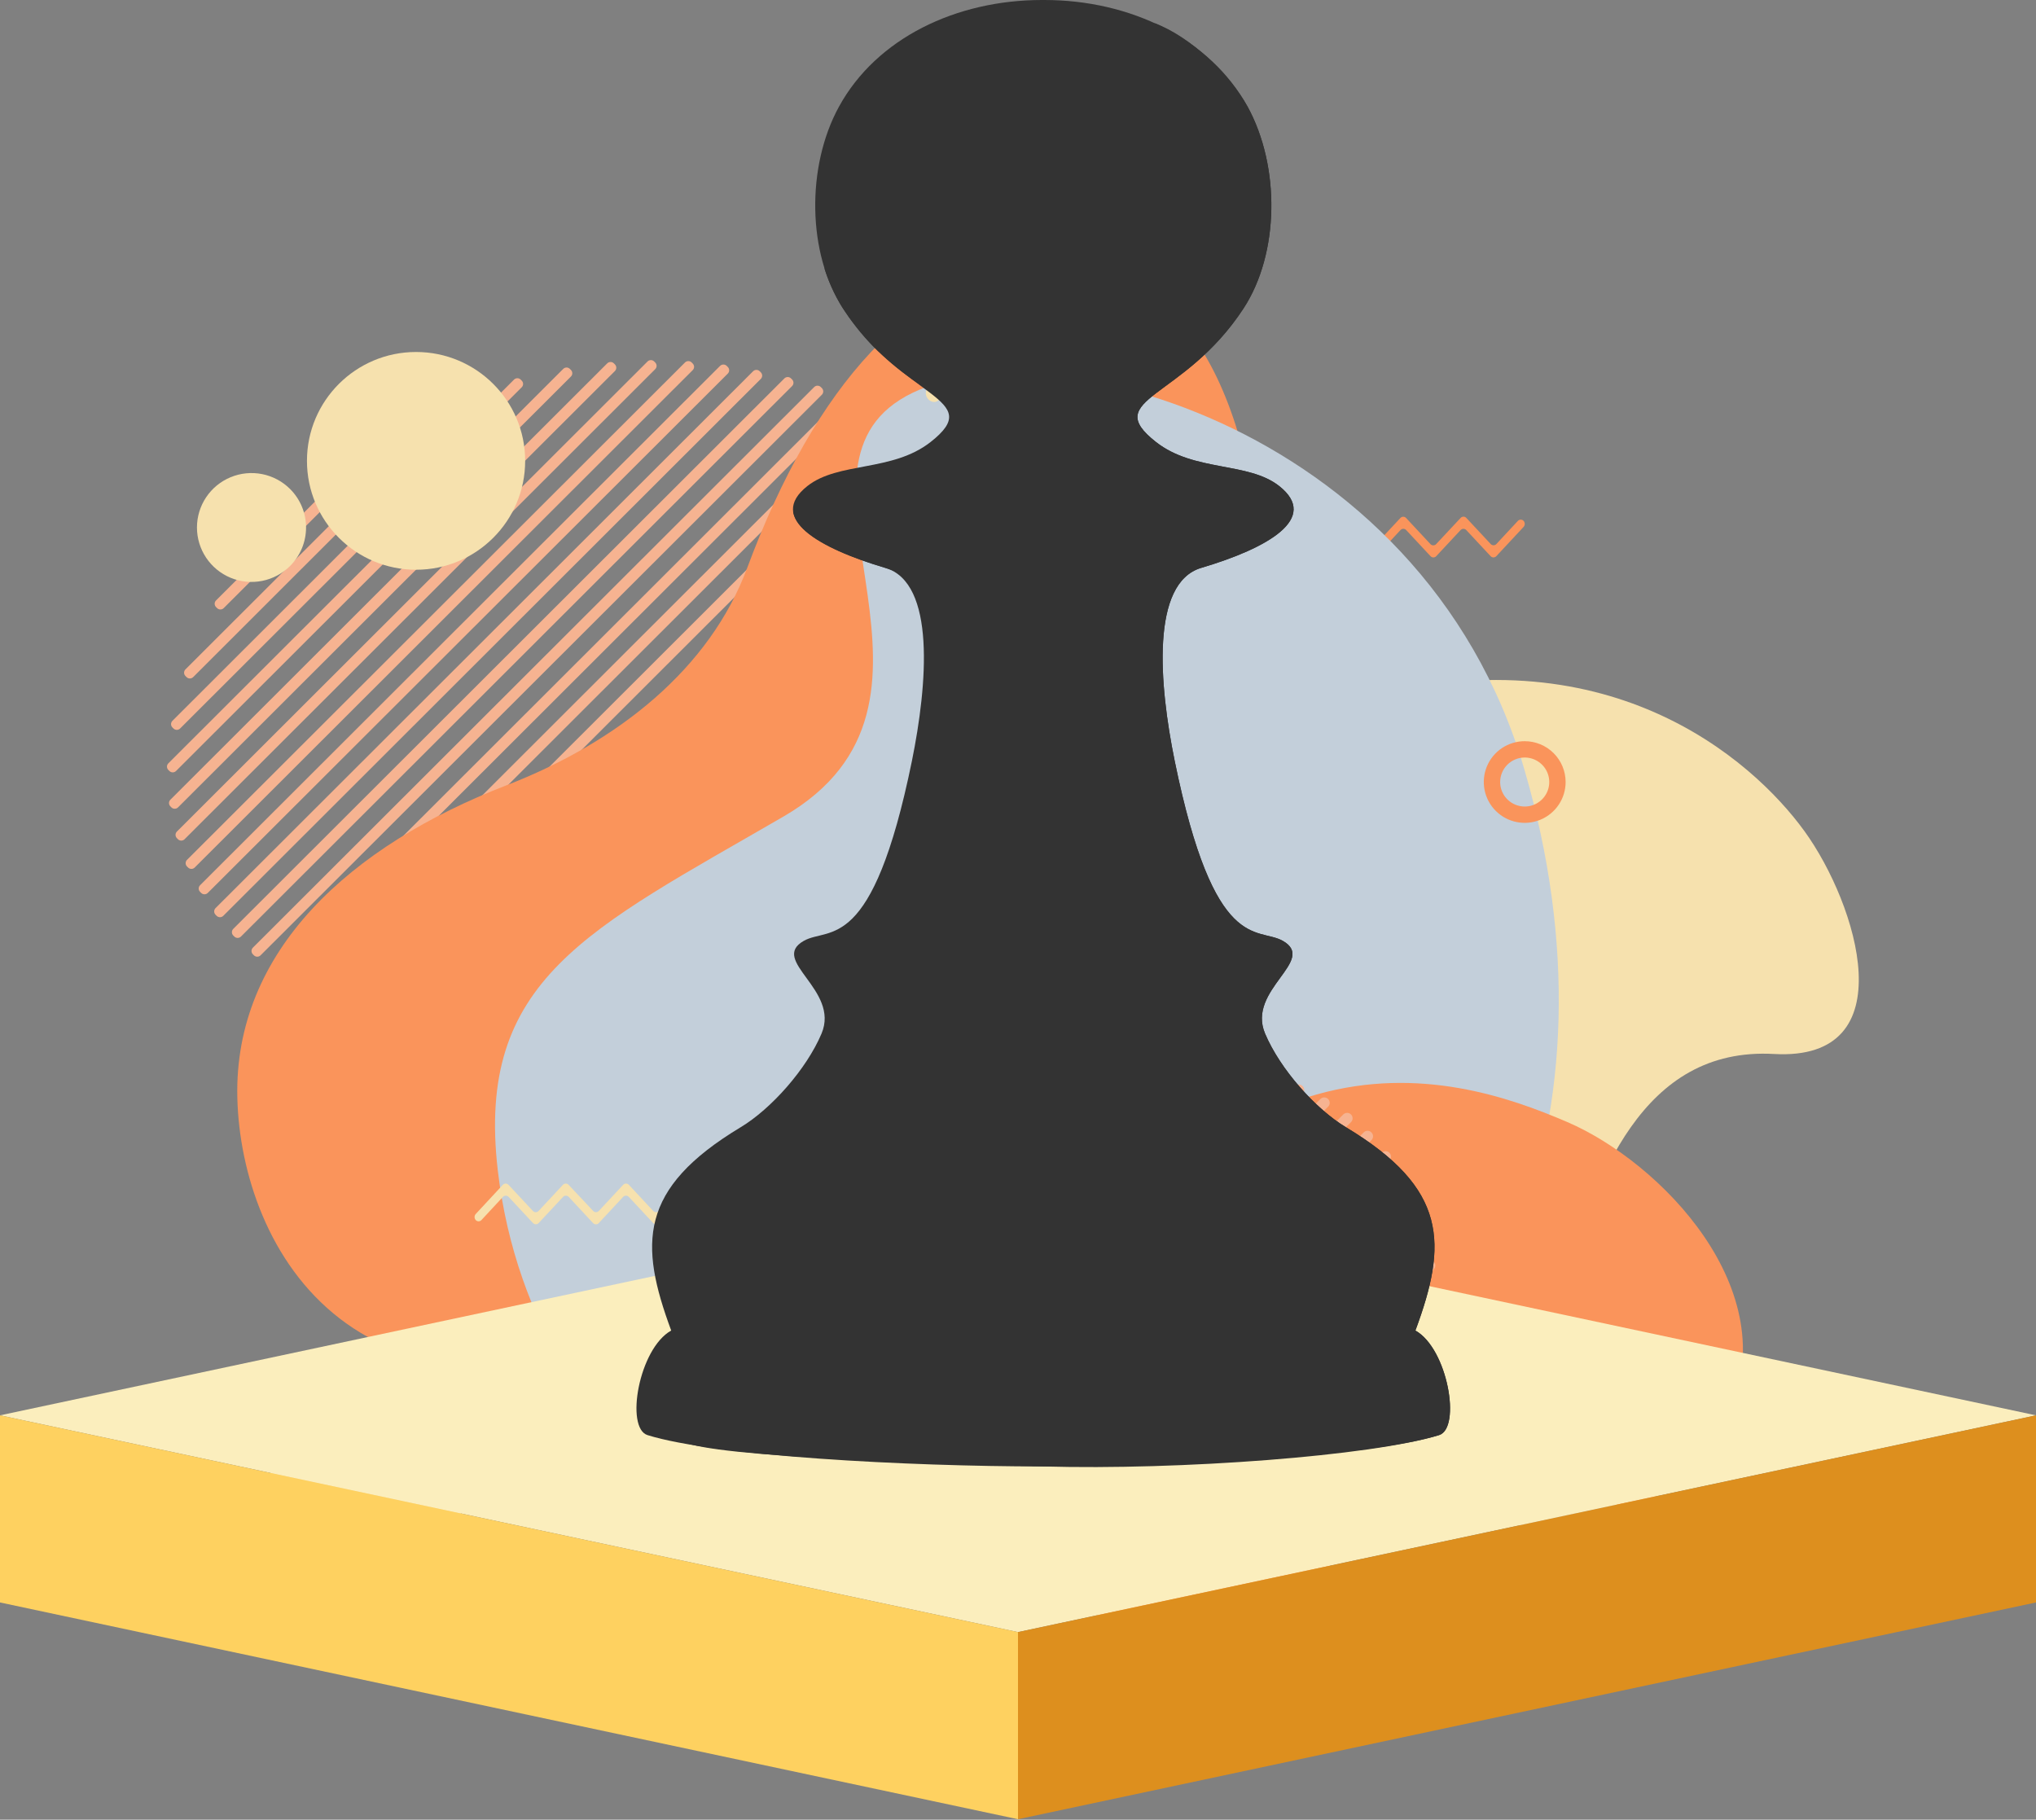 <?xml version="1.0" encoding="UTF-8"?> <svg xmlns="http://www.w3.org/2000/svg" width="292" height="261" viewBox="0 0 292 261" fill="none"><rect x="0" y="0" width="292" height="261" fill="#808080" stroke="none"/><g clip-path="url(#clip0_1531_828)"><path d="M213.786 79.777L210.289 76.026C210.237 75.971 210.174 75.927 210.105 75.897C210.035 75.867 209.96 75.851 209.884 75.851C209.808 75.851 209.732 75.867 209.663 75.897C209.593 75.927 209.53 75.971 209.478 76.026L205.982 79.777C205.93 79.832 205.867 79.877 205.797 79.907C205.727 79.938 205.651 79.954 205.575 79.954C205.498 79.954 205.423 79.938 205.353 79.907C205.283 79.877 205.22 79.832 205.168 79.777L201.671 76.026C201.619 75.971 201.557 75.926 201.487 75.896C201.417 75.865 201.341 75.849 201.265 75.849C201.188 75.849 201.113 75.865 201.043 75.896C200.973 75.926 200.91 75.971 200.858 76.026L197.361 79.777C197.309 79.832 197.247 79.876 197.177 79.906C197.107 79.937 197.032 79.952 196.956 79.952C196.88 79.952 196.805 79.937 196.735 79.906C196.665 79.876 196.602 79.832 196.55 79.777L193.051 76.026C192.999 75.971 192.936 75.927 192.867 75.897C192.797 75.867 192.722 75.851 192.646 75.851C192.57 75.851 192.494 75.867 192.425 75.897C192.355 75.927 192.292 75.971 192.24 76.026L188.744 79.777C188.692 79.832 188.629 79.877 188.559 79.907C188.489 79.938 188.413 79.954 188.337 79.954C188.26 79.954 188.185 79.938 188.115 79.907C188.045 79.877 187.982 79.832 187.93 79.777L184.433 76.026C184.381 75.971 184.319 75.927 184.249 75.897C184.179 75.867 184.104 75.851 184.028 75.851C183.952 75.851 183.877 75.867 183.807 75.897C183.737 75.927 183.674 75.971 183.623 76.026L180.531 79.353C180.48 79.408 180.417 79.452 180.347 79.482C180.277 79.513 180.202 79.528 180.126 79.528C180.05 79.528 179.975 79.513 179.905 79.482C179.835 79.452 179.773 79.408 179.721 79.353V79.353C179.61 79.234 179.549 79.078 179.549 78.916C179.549 78.754 179.61 78.598 179.721 78.479L183.609 74.294C183.661 74.239 183.723 74.195 183.793 74.164C183.863 74.134 183.938 74.118 184.014 74.118C184.09 74.118 184.165 74.134 184.235 74.164C184.305 74.195 184.368 74.239 184.42 74.294L187.916 78.044C187.968 78.1 188.031 78.145 188.101 78.175C188.171 78.206 188.247 78.221 188.323 78.221C188.399 78.221 188.475 78.206 188.545 78.175C188.615 78.145 188.678 78.1 188.73 78.044L192.226 74.294C192.278 74.239 192.341 74.195 192.411 74.164C192.48 74.134 192.556 74.118 192.632 74.118C192.708 74.118 192.783 74.134 192.853 74.164C192.922 74.195 192.985 74.239 193.037 74.294L196.536 78.044C196.588 78.1 196.651 78.144 196.721 78.174C196.791 78.204 196.866 78.22 196.942 78.22C197.018 78.22 197.093 78.204 197.163 78.174C197.233 78.144 197.295 78.1 197.347 78.044L200.844 74.294C200.896 74.238 200.959 74.194 201.029 74.163C201.099 74.133 201.174 74.117 201.251 74.117C201.327 74.117 201.403 74.133 201.473 74.163C201.543 74.194 201.606 74.238 201.658 74.294L205.154 78.044C205.206 78.1 205.269 78.145 205.339 78.175C205.409 78.206 205.485 78.221 205.561 78.221C205.637 78.221 205.713 78.206 205.783 78.175C205.853 78.145 205.916 78.1 205.968 78.044L209.486 74.283C209.538 74.228 209.601 74.183 209.671 74.153C209.741 74.123 209.816 74.107 209.892 74.107C209.968 74.107 210.043 74.123 210.113 74.153C210.183 74.183 210.245 74.228 210.297 74.283L213.794 78.033C213.846 78.089 213.909 78.133 213.979 78.164C214.049 78.194 214.124 78.21 214.201 78.21C214.277 78.21 214.353 78.194 214.423 78.164C214.493 78.133 214.556 78.089 214.608 78.033L217.699 74.707C217.751 74.652 217.813 74.608 217.883 74.577C217.953 74.547 218.028 74.531 218.104 74.531C218.18 74.531 218.255 74.547 218.325 74.577C218.395 74.608 218.458 74.652 218.51 74.707V74.707C218.617 74.826 218.677 74.981 218.677 75.142C218.677 75.303 218.617 75.458 218.51 75.577L214.608 79.766C214.556 79.823 214.494 79.87 214.423 79.902C214.353 79.934 214.276 79.952 214.199 79.953C214.122 79.954 214.045 79.939 213.974 79.908C213.902 79.878 213.838 79.833 213.786 79.777Z" fill="#FA945B"></path><path d="M176.049 195.86L175.899 195.708C175.837 195.646 175.787 195.572 175.753 195.491C175.719 195.409 175.702 195.322 175.702 195.234C175.702 195.146 175.719 195.059 175.753 194.977C175.787 194.896 175.837 194.822 175.899 194.76L182.056 188.612C182.183 188.487 182.353 188.417 182.531 188.417C182.709 188.417 182.88 188.487 183.006 188.612C183.025 188.633 183.047 188.651 183.07 188.667L183.717 189.144L183.637 189.238L176.994 195.86C176.868 195.984 176.698 196.054 176.521 196.054C176.345 196.054 176.175 195.984 176.049 195.86Z" fill="#F6B391"></path><path d="M166.573 199.818L166.423 199.669C166.361 199.606 166.311 199.532 166.277 199.451C166.243 199.369 166.226 199.282 166.226 199.193C166.226 199.105 166.243 199.018 166.277 198.936C166.311 198.854 166.361 198.78 166.423 198.718L187.983 177.181C188.045 177.118 188.119 177.069 188.201 177.035C188.283 177.001 188.371 176.983 188.459 176.983C188.548 176.983 188.635 177.001 188.717 177.035C188.799 177.069 188.873 177.118 188.935 177.181L189.085 177.331C189.148 177.393 189.198 177.467 189.232 177.549C189.266 177.63 189.283 177.718 189.283 177.806C189.283 177.894 189.266 177.982 189.232 178.063C189.198 178.145 189.148 178.219 189.085 178.281L167.526 199.818C167.464 199.881 167.389 199.931 167.308 199.965C167.226 199.998 167.138 200.016 167.05 200.016C166.961 200.016 166.874 199.998 166.792 199.965C166.71 199.931 166.636 199.881 166.573 199.818V199.818Z" fill="#F6B391"></path><path d="M161.064 199.816L160.914 199.663C160.788 199.537 160.718 199.367 160.718 199.189C160.718 199.012 160.788 198.841 160.914 198.715L189.863 169.797C189.925 169.734 189.999 169.685 190.081 169.651C190.162 169.617 190.25 169.6 190.338 169.6C190.426 169.6 190.514 169.617 190.595 169.651C190.677 169.685 190.751 169.734 190.813 169.797L190.966 169.947C191.028 170.009 191.078 170.083 191.112 170.164C191.146 170.245 191.163 170.332 191.163 170.421C191.163 170.509 191.146 170.596 191.112 170.677C191.078 170.759 191.028 170.832 190.966 170.895L162.016 199.816C161.889 199.941 161.718 200.011 161.54 200.011C161.362 200.011 161.19 199.941 161.064 199.816V199.816Z" fill="#F6B391"></path><path d="M156.62 198.748L156.47 198.596C156.407 198.534 156.358 198.46 156.324 198.379C156.29 198.297 156.272 198.21 156.272 198.122C156.272 198.034 156.29 197.947 156.324 197.865C156.358 197.784 156.407 197.71 156.47 197.648L190.652 163.502C190.714 163.439 190.788 163.39 190.869 163.356C190.951 163.322 191.038 163.305 191.127 163.305C191.215 163.305 191.302 163.322 191.384 163.356C191.465 163.39 191.539 163.439 191.602 163.502L191.754 163.652C191.879 163.778 191.95 163.948 191.95 164.126C191.95 164.303 191.879 164.473 191.754 164.6L157.573 198.746C157.447 198.872 157.275 198.943 157.097 198.943C156.918 198.944 156.747 198.874 156.62 198.748V198.748Z" fill="#F6B391"></path><path d="M152.751 197.105L152.601 196.952C152.475 196.827 152.405 196.656 152.405 196.478C152.405 196.301 152.475 196.13 152.601 196.004L190.857 157.787C190.919 157.724 190.993 157.675 191.075 157.641C191.156 157.607 191.244 157.589 191.332 157.589C191.42 157.589 191.508 157.607 191.589 157.641C191.671 157.675 191.745 157.724 191.807 157.787L191.96 157.936C192.022 157.999 192.072 158.073 192.106 158.154C192.14 158.236 192.158 158.323 192.158 158.412C192.158 158.5 192.14 158.587 192.106 158.669C192.072 158.751 192.022 158.825 191.96 158.887L153.704 197.102C153.578 197.228 153.407 197.299 153.228 197.3C153.05 197.3 152.878 197.23 152.751 197.105V197.105Z" fill="#F6B391"></path><path d="M149.263 195.081L149.111 194.932C149.048 194.869 148.998 194.795 148.964 194.714C148.93 194.632 148.913 194.545 148.913 194.456C148.913 194.368 148.93 194.281 148.964 194.199C148.998 194.117 149.048 194.043 149.111 193.981L190.677 152.459C190.739 152.397 190.813 152.347 190.895 152.313C190.977 152.279 191.064 152.262 191.153 152.262C191.241 152.262 191.329 152.279 191.411 152.313C191.493 152.347 191.567 152.397 191.629 152.459L191.782 152.609C191.907 152.735 191.977 152.905 191.977 153.083C191.977 153.26 191.907 153.431 191.782 153.557L150.213 195.081C150.151 195.144 150.077 195.194 149.995 195.227C149.914 195.261 149.826 195.279 149.738 195.279C149.65 195.279 149.562 195.261 149.481 195.227C149.399 195.194 149.325 195.144 149.263 195.081V195.081Z" fill="#F6B391"></path><path d="M146.042 192.789L145.889 192.637C145.763 192.511 145.692 192.34 145.692 192.161C145.692 191.983 145.763 191.812 145.889 191.686L190.21 147.415C190.273 147.352 190.347 147.302 190.428 147.269C190.51 147.235 190.597 147.217 190.685 147.217C190.773 147.217 190.861 147.235 190.942 147.269C191.024 147.302 191.098 147.352 191.16 147.415L191.313 147.564C191.376 147.626 191.425 147.7 191.459 147.782C191.493 147.863 191.511 147.95 191.511 148.038C191.511 148.126 191.493 148.214 191.459 148.295C191.425 148.376 191.376 148.45 191.313 148.512L147 192.786C146.938 192.85 146.863 192.901 146.781 192.935C146.699 192.97 146.611 192.988 146.522 192.988C146.432 192.988 146.344 192.971 146.262 192.937C146.179 192.903 146.105 192.852 146.042 192.789V192.789Z" fill="#F6B391"></path><path d="M143.04 190.275L142.887 190.122C142.824 190.061 142.775 189.987 142.741 189.906C142.707 189.825 142.689 189.738 142.689 189.65C142.689 189.562 142.707 189.475 142.741 189.394C142.775 189.313 142.824 189.239 142.887 189.177L189.521 142.589C189.584 142.526 189.658 142.476 189.74 142.442C189.822 142.409 189.909 142.391 189.998 142.391C190.086 142.391 190.174 142.409 190.256 142.442C190.337 142.476 190.412 142.526 190.474 142.589L190.627 142.738C190.689 142.8 190.739 142.874 190.773 142.956C190.807 143.037 190.824 143.124 190.824 143.212C190.824 143.3 190.807 143.388 190.773 143.469C190.739 143.55 190.689 143.624 190.627 143.686L143.989 190.275C143.863 190.401 143.693 190.471 143.515 190.471C143.336 190.471 143.166 190.401 143.04 190.275V190.275Z" fill="#F6B391"></path><path d="M140.212 187.592L140.06 187.442C139.934 187.316 139.863 187.145 139.863 186.967C139.863 186.789 139.934 186.618 140.06 186.492L188.658 137.946C188.784 137.821 188.954 137.75 189.132 137.75C189.311 137.75 189.481 137.821 189.607 137.946L189.76 138.099C189.823 138.161 189.872 138.235 189.906 138.316C189.94 138.397 189.958 138.484 189.958 138.573C189.958 138.661 189.94 138.748 189.906 138.829C189.872 138.911 189.823 138.984 189.76 139.047L141.168 187.589C141.105 187.653 141.031 187.703 140.949 187.737C140.867 187.772 140.779 187.789 140.691 187.79C140.602 187.79 140.514 187.773 140.432 187.739C140.35 187.705 140.275 187.655 140.212 187.592V187.592Z" fill="#F6B391"></path><path d="M137.53 184.762L137.377 184.612C137.251 184.486 137.18 184.315 137.18 184.137C137.18 183.959 137.251 183.788 137.377 183.661L187.644 133.461C187.706 133.398 187.78 133.349 187.862 133.315C187.943 133.281 188.031 133.264 188.119 133.264C188.207 133.264 188.295 133.281 188.376 133.315C188.458 133.349 188.532 133.398 188.594 133.461L188.747 133.611C188.873 133.737 188.943 133.908 188.943 134.086C188.943 134.264 188.873 134.435 188.747 134.561L138.479 184.762C138.417 184.824 138.343 184.874 138.262 184.908C138.18 184.942 138.093 184.959 138.005 184.959C137.916 184.959 137.829 184.942 137.747 184.908C137.666 184.874 137.592 184.824 137.53 184.762V184.762Z" fill="#F6B391"></path><path d="M134.972 181.81L134.819 181.66C134.693 181.534 134.623 181.364 134.623 181.186C134.623 181.008 134.693 180.838 134.819 180.712L186.475 129.115C186.601 128.989 186.772 128.918 186.95 128.918C187.128 128.918 187.299 128.989 187.425 129.115L187.575 129.267C187.637 129.329 187.687 129.403 187.721 129.484C187.755 129.566 187.772 129.653 187.772 129.741C187.772 129.829 187.755 129.916 187.721 129.998C187.687 130.079 187.637 130.153 187.575 130.215L135.919 181.812C135.856 181.874 135.783 181.923 135.701 181.957C135.62 181.99 135.533 182.007 135.445 182.007C135.357 182.007 135.27 181.989 135.189 181.955C135.107 181.921 135.034 181.872 134.972 181.81V181.81Z" fill="#F6B391"></path><path d="M132.517 178.755L132.367 178.603C132.304 178.541 132.254 178.466 132.22 178.385C132.186 178.303 132.169 178.216 132.169 178.127C132.169 178.039 132.186 177.952 132.22 177.87C132.254 177.789 132.304 177.714 132.367 177.652L185.133 124.935C185.259 124.809 185.43 124.739 185.608 124.739C185.786 124.739 185.957 124.809 186.083 124.935L186.233 125.087C186.296 125.149 186.346 125.223 186.379 125.305C186.413 125.386 186.431 125.473 186.431 125.561C186.431 125.649 186.413 125.737 186.379 125.818C186.346 125.899 186.296 125.973 186.233 126.035L133.467 178.755C133.34 178.88 133.17 178.95 132.992 178.95C132.814 178.95 132.643 178.88 132.517 178.755V178.755Z" fill="#F6B391"></path><path d="M130.167 175.595L130.014 175.443C129.889 175.317 129.818 175.147 129.818 174.969C129.818 174.791 129.889 174.621 130.014 174.495L183.659 120.918C183.721 120.856 183.795 120.806 183.876 120.772C183.958 120.739 184.045 120.721 184.133 120.721C184.222 120.721 184.309 120.739 184.391 120.772C184.472 120.806 184.546 120.856 184.608 120.918L184.761 121.068C184.824 121.13 184.874 121.205 184.908 121.286C184.942 121.368 184.959 121.455 184.959 121.544C184.959 121.632 184.942 121.719 184.908 121.801C184.874 121.882 184.824 121.957 184.761 122.019L131.117 175.595C130.991 175.72 130.82 175.79 130.642 175.79C130.464 175.79 130.294 175.72 130.167 175.595V175.595Z" fill="#F6B391"></path><path d="M127.901 172.35L127.748 172.2C127.623 172.074 127.553 171.903 127.553 171.725C127.553 171.547 127.623 171.376 127.748 171.249L182.015 117.044C182.141 116.918 182.311 116.848 182.489 116.848C182.668 116.848 182.838 116.918 182.964 117.044L183.114 117.196C183.177 117.258 183.227 117.332 183.261 117.413C183.296 117.495 183.313 117.582 183.313 117.67C183.313 117.758 183.296 117.846 183.261 117.927C183.227 118.009 183.177 118.082 183.114 118.144L128.854 172.35C128.727 172.475 128.556 172.545 128.377 172.545C128.199 172.545 128.028 172.475 127.901 172.35V172.35Z" fill="#F6B391"></path><path d="M125.715 169.026L125.563 168.877C125.5 168.814 125.45 168.74 125.416 168.659C125.382 168.577 125.365 168.49 125.365 168.401C125.365 168.313 125.382 168.226 125.416 168.144C125.45 168.062 125.5 167.988 125.563 167.926L180.254 113.291C180.38 113.165 180.552 113.094 180.73 113.094C180.909 113.094 181.08 113.165 181.206 113.291L181.356 113.44C181.482 113.567 181.553 113.737 181.553 113.916C181.553 114.094 181.482 114.265 181.356 114.391L126.665 169.026C126.603 169.089 126.529 169.138 126.447 169.172C126.366 169.206 126.279 169.224 126.19 169.224C126.102 169.224 126.015 169.206 125.933 169.172C125.852 169.138 125.778 169.089 125.715 169.026V169.026Z" fill="#F6B391"></path><path d="M123.599 165.631L123.449 165.478C123.387 165.416 123.337 165.343 123.303 165.261C123.269 165.18 123.251 165.093 123.251 165.004C123.251 164.916 123.269 164.829 123.303 164.748C123.337 164.666 123.387 164.593 123.449 164.531L178.382 109.66C178.509 109.535 178.68 109.464 178.858 109.464C179.037 109.464 179.208 109.535 179.335 109.66L179.487 109.812C179.612 109.938 179.683 110.109 179.683 110.286C179.683 110.464 179.612 110.634 179.487 110.76L124.56 165.642C124.497 165.705 124.421 165.755 124.338 165.789C124.256 165.822 124.167 165.839 124.077 165.838C123.988 165.837 123.899 165.818 123.817 165.783C123.735 165.747 123.661 165.696 123.599 165.631Z" fill="#F6B391"></path><path d="M121.38 162.332L121.23 162.18C121.168 162.118 121.118 162.044 121.084 161.963C121.05 161.881 121.033 161.794 121.033 161.706C121.033 161.618 121.05 161.531 121.084 161.449C121.118 161.368 121.168 161.294 121.23 161.232L176.391 106.128C176.453 106.066 176.528 106.016 176.609 105.982C176.691 105.948 176.779 105.931 176.867 105.931C176.956 105.931 177.043 105.948 177.125 105.982C177.207 106.016 177.281 106.066 177.343 106.128L177.493 106.278C177.556 106.34 177.606 106.414 177.64 106.496C177.674 106.577 177.691 106.665 177.691 106.753C177.691 106.842 177.674 106.929 177.64 107.011C177.606 107.092 177.556 107.166 177.493 107.229L122.333 162.33C122.207 162.456 122.036 162.527 121.857 162.527C121.679 162.528 121.507 162.458 121.38 162.332Z" fill="#F6B391"></path><path d="M118.801 159.403L118.648 159.253C118.522 159.126 118.452 158.956 118.452 158.778C118.452 158.6 118.522 158.429 118.648 158.302L174.308 102.7C174.435 102.575 174.606 102.504 174.784 102.504C174.963 102.504 175.134 102.575 175.261 102.7L175.411 102.852C175.537 102.978 175.607 103.148 175.607 103.326C175.607 103.504 175.537 103.674 175.411 103.8L119.75 159.4C119.625 159.526 119.454 159.597 119.276 159.597C119.098 159.598 118.927 159.528 118.801 159.403V159.403Z" fill="#F6B391"></path><path d="M115.859 156.831L115.709 156.681C115.583 156.555 115.513 156.384 115.513 156.206C115.513 156.027 115.583 155.856 115.709 155.73L172.134 99.368C172.26 99.242 172.43 99.172 172.608 99.172C172.787 99.172 172.957 99.242 173.083 99.368L173.233 99.52C173.296 99.582 173.346 99.656 173.38 99.737C173.415 99.819 173.432 99.906 173.432 99.994C173.432 100.083 173.415 100.17 173.38 100.251C173.346 100.333 173.296 100.407 173.233 100.468L116.812 156.831C116.75 156.893 116.675 156.943 116.594 156.977C116.512 157.011 116.424 157.028 116.336 157.028C116.247 157.028 116.16 157.011 116.078 156.977C115.996 156.943 115.922 156.893 115.859 156.831V156.831Z" fill="#F6B391"></path><path d="M112.563 154.621L112.413 154.472C112.287 154.345 112.216 154.174 112.216 153.996C112.216 153.818 112.287 153.647 112.413 153.521L169.867 96.122C169.929 96.06 170.003 96.01 170.085 95.976C170.166 95.942 170.254 95.925 170.342 95.925C170.43 95.925 170.518 95.942 170.599 95.976C170.681 96.01 170.755 96.06 170.817 96.122L170.97 96.272C171.096 96.398 171.166 96.569 171.166 96.747C171.166 96.925 171.096 97.096 170.97 97.222L113.51 154.621C113.384 154.746 113.213 154.816 113.036 154.816C112.859 154.816 112.688 154.746 112.563 154.621Z" fill="#F6B391"></path><path d="M108.905 152.764L108.753 152.615C108.69 152.552 108.64 152.478 108.606 152.397C108.572 152.315 108.555 152.228 108.555 152.139C108.555 152.051 108.572 151.963 108.606 151.882C108.64 151.8 108.69 151.726 108.753 151.664L167.512 92.968C167.639 92.842 167.81 92.772 167.989 92.772C168.167 92.772 168.338 92.842 168.465 92.968L168.615 93.12C168.74 93.246 168.81 93.417 168.81 93.594C168.81 93.772 168.74 93.942 168.615 94.068L109.855 152.764C109.729 152.89 109.558 152.96 109.38 152.96C109.202 152.96 109.031 152.89 108.905 152.764Z" fill="#F6B391"></path><path d="M104.912 151.245L104.759 151.096C104.634 150.969 104.563 150.798 104.563 150.62C104.563 150.442 104.634 150.271 104.759 150.145L165.066 89.905C165.192 89.779 165.363 89.709 165.542 89.709C165.721 89.709 165.892 89.779 166.018 89.905L166.168 90.057C166.294 90.183 166.365 90.354 166.365 90.531C166.365 90.709 166.294 90.879 166.168 91.005L105.862 151.245C105.799 151.308 105.725 151.357 105.644 151.391C105.562 151.425 105.475 151.443 105.387 151.443C105.298 151.443 105.211 151.425 105.13 151.391C105.048 151.357 104.974 151.308 104.912 151.245V151.245Z" fill="#F6B391"></path><path d="M100.585 150.053L100.435 149.901C100.372 149.839 100.323 149.765 100.289 149.683C100.255 149.602 100.237 149.515 100.237 149.427C100.237 149.339 100.255 149.251 100.289 149.17C100.323 149.089 100.372 149.015 100.435 148.953L162.552 86.917C162.679 86.792 162.849 86.722 163.027 86.722C163.205 86.722 163.376 86.792 163.502 86.917L163.652 87.066C163.715 87.129 163.765 87.203 163.799 87.284C163.833 87.366 163.85 87.453 163.85 87.542C163.85 87.63 163.833 87.718 163.799 87.799C163.765 87.881 163.715 87.955 163.652 88.017L101.538 150.053C101.411 150.179 101.24 150.249 101.061 150.249C100.883 150.249 100.711 150.179 100.585 150.053V150.053Z" fill="#F6B391"></path><path d="M95.95 149.183L95.8 149.03C95.674 148.904 95.603 148.733 95.603 148.555C95.603 148.377 95.674 148.206 95.8 148.079L159.925 84.023C159.987 83.96 160.062 83.91 160.143 83.876C160.225 83.843 160.313 83.825 160.401 83.825C160.49 83.825 160.577 83.843 160.659 83.876C160.741 83.91 160.815 83.96 160.878 84.023L161.03 84.172C161.156 84.299 161.226 84.47 161.226 84.648C161.226 84.826 161.156 84.996 161.03 85.123L96.905 149.18C96.843 149.243 96.768 149.293 96.686 149.327C96.605 149.361 96.517 149.379 96.428 149.379C96.339 149.379 96.251 149.362 96.169 149.328C96.087 149.295 96.013 149.245 95.95 149.183V149.183Z" fill="#F6B391"></path><path d="M91.009 148.609L90.859 148.457C90.733 148.331 90.663 148.16 90.663 147.983C90.663 147.805 90.733 147.634 90.859 147.509L157.234 81.215C157.296 81.153 157.371 81.103 157.452 81.069C157.534 81.035 157.622 81.018 157.71 81.018C157.799 81.018 157.886 81.035 157.968 81.069C158.05 81.103 158.124 81.153 158.186 81.215L158.339 81.365C158.464 81.491 158.535 81.661 158.535 81.839C158.535 82.016 158.464 82.187 158.339 82.313L91.964 148.609C91.838 148.735 91.666 148.806 91.487 148.806C91.308 148.806 91.136 148.735 91.009 148.609Z" fill="#F6B391"></path><path d="M85.796 148.304L85.647 148.155C85.52 148.028 85.45 147.857 85.45 147.679C85.45 147.501 85.52 147.33 85.647 147.204L154.429 78.493C154.556 78.368 154.727 78.297 154.905 78.297C155.084 78.297 155.255 78.368 155.382 78.493L155.532 78.646C155.594 78.708 155.644 78.782 155.678 78.863C155.712 78.944 155.729 79.032 155.729 79.12C155.729 79.208 155.712 79.295 155.678 79.376C155.644 79.458 155.594 79.532 155.532 79.594L86.749 148.304C86.622 148.429 86.451 148.5 86.273 148.5C86.094 148.5 85.923 148.429 85.796 148.304V148.304Z" fill="#F6B391"></path><path d="M80.347 148.246L80.197 148.096C80.071 147.97 80.001 147.799 80.001 147.621C80.001 147.443 80.071 147.272 80.197 147.146L151.571 75.857C151.697 75.732 151.868 75.662 152.046 75.662C152.224 75.662 152.394 75.732 152.521 75.857L152.674 76.01C152.799 76.136 152.869 76.306 152.869 76.484C152.869 76.661 152.799 76.831 152.674 76.957L81.3 148.243C81.237 148.306 81.163 148.356 81.082 148.39C81 148.424 80.913 148.442 80.824 148.442C80.736 148.442 80.648 148.425 80.566 148.391C80.484 148.358 80.41 148.308 80.347 148.246V148.246Z" fill="#F6B391"></path><path d="M74.696 148.39L74.543 148.238C74.48 148.176 74.431 148.101 74.397 148.02C74.363 147.938 74.345 147.851 74.345 147.763C74.345 147.674 74.363 147.587 74.397 147.505C74.431 147.424 74.48 147.349 74.543 147.287L148.572 73.324C148.634 73.261 148.708 73.212 148.79 73.178C148.872 73.144 148.96 73.126 149.048 73.126C149.137 73.126 149.224 73.144 149.306 73.178C149.388 73.212 149.462 73.261 149.524 73.324L149.674 73.474C149.8 73.599 149.871 73.77 149.871 73.948C149.871 74.125 149.8 74.296 149.674 74.422L75.646 148.374C75.522 148.502 75.352 148.575 75.174 148.578C74.996 148.581 74.824 148.514 74.696 148.39V148.39Z" fill="#F6B391"></path><path d="M68.93 148.623L68.78 148.473C68.718 148.411 68.668 148.337 68.634 148.255C68.6 148.173 68.582 148.086 68.582 147.998C68.582 147.909 68.6 147.822 68.634 147.74C68.668 147.659 68.718 147.585 68.78 147.522L145.503 70.881C145.63 70.756 145.801 70.685 145.979 70.685C146.158 70.685 146.329 70.756 146.456 70.881L146.606 71.031C146.732 71.157 146.802 71.328 146.802 71.507C146.802 71.685 146.732 71.856 146.606 71.982L69.883 148.623C69.82 148.685 69.746 148.735 69.665 148.769C69.583 148.803 69.495 148.82 69.407 148.82C69.318 148.82 69.231 148.803 69.149 148.769C69.067 148.735 68.993 148.685 68.93 148.623Z" fill="#F6B391"></path><path d="M63.343 148.698L63.193 148.548C63.13 148.486 63.08 148.412 63.046 148.33C63.012 148.249 62.995 148.161 62.995 148.073C62.995 147.984 63.012 147.897 63.046 147.815C63.08 147.734 63.13 147.66 63.193 147.597L142.342 68.54C142.405 68.477 142.479 68.427 142.56 68.394C142.642 68.36 142.729 68.342 142.817 68.342C142.906 68.342 142.993 68.36 143.074 68.394C143.156 68.427 143.23 68.477 143.292 68.54L143.445 68.689C143.571 68.815 143.641 68.986 143.641 69.163C143.641 69.341 143.571 69.511 143.445 69.637L64.295 148.698C64.168 148.823 63.997 148.893 63.819 148.893C63.641 148.893 63.469 148.823 63.343 148.698V148.698Z" fill="#F6B391"></path><path d="M58.552 147.977L58.407 147.836C58.282 147.709 58.212 147.539 58.212 147.361C58.212 147.183 58.282 147.012 58.407 146.885L139.071 66.308C139.197 66.183 139.368 66.112 139.546 66.112C139.724 66.112 139.895 66.183 140.021 66.308L140.174 66.461C140.236 66.523 140.286 66.597 140.32 66.679C140.354 66.76 140.371 66.848 140.371 66.936C140.371 67.025 140.354 67.112 140.32 67.194C140.286 67.275 140.236 67.349 140.174 67.412L59.502 147.977C59.375 148.102 59.205 148.172 59.027 148.172C58.849 148.172 58.678 148.102 58.552 147.977V147.977Z" fill="#F6B391"></path><path d="M54.192 146.824L54.039 146.674C53.914 146.548 53.843 146.377 53.843 146.199C53.843 146.021 53.914 145.85 54.039 145.724L135.688 64.174C135.815 64.048 135.986 63.977 136.165 63.977C136.343 63.977 136.514 64.048 136.641 64.174L136.791 64.326C136.853 64.388 136.903 64.462 136.937 64.544C136.971 64.625 136.988 64.712 136.988 64.8C136.988 64.888 136.971 64.976 136.937 65.057C136.903 65.138 136.853 65.212 136.791 65.274L55.144 146.824C55.018 146.95 54.846 147.02 54.668 147.02C54.489 147.02 54.318 146.95 54.192 146.824V146.824Z" fill="#F6B391"></path><path d="M50.146 145.358L49.993 145.208C49.867 145.082 49.796 144.912 49.796 144.734C49.796 144.556 49.867 144.386 49.993 144.26L132.173 62.167C132.235 62.105 132.309 62.055 132.39 62.021C132.472 61.987 132.559 61.97 132.648 61.97C132.736 61.97 132.823 61.987 132.905 62.021C132.986 62.055 133.06 62.105 133.122 62.167L133.275 62.317C133.401 62.443 133.472 62.613 133.472 62.791C133.472 62.968 133.401 63.139 133.275 63.265L51.095 145.358C51.033 145.42 50.959 145.47 50.878 145.504C50.796 145.537 50.709 145.555 50.62 145.555C50.532 145.555 50.445 145.537 50.363 145.504C50.282 145.47 50.208 145.42 50.146 145.358V145.358Z" fill="#F6B391"></path><path d="M46.355 143.639L46.202 143.487C46.076 143.361 46.005 143.19 46.005 143.013C46.005 142.835 46.076 142.665 46.202 142.539L128.546 60.282C128.672 60.157 128.843 60.086 129.022 60.086C129.2 60.086 129.372 60.157 129.498 60.282L129.648 60.435C129.711 60.497 129.76 60.571 129.794 60.652C129.828 60.733 129.846 60.821 129.846 60.909C129.846 60.997 129.828 61.084 129.794 61.165C129.76 61.247 129.711 61.321 129.648 61.383L47.299 143.636C47.173 143.761 47.004 143.831 46.827 143.831C46.651 143.832 46.481 143.763 46.355 143.639V143.639Z" fill="#F6B391"></path><path d="M42.805 141.674L42.655 141.524C42.529 141.398 42.459 141.227 42.459 141.049C42.459 140.871 42.529 140.7 42.655 140.574L124.777 58.528C124.904 58.403 125.075 58.333 125.253 58.333C125.431 58.333 125.602 58.403 125.729 58.528L125.879 58.68C126.005 58.806 126.076 58.977 126.076 59.154C126.076 59.332 126.005 59.502 125.879 59.628L43.758 141.674C43.695 141.737 43.621 141.786 43.539 141.82C43.458 141.854 43.37 141.872 43.282 141.872C43.193 141.872 43.105 141.854 43.024 141.82C42.942 141.786 42.868 141.737 42.805 141.674V141.674Z" fill="#F6B391"></path><path d="M39.486 139.473L39.336 139.324C39.21 139.197 39.14 139.026 39.14 138.848C39.14 138.67 39.21 138.499 39.336 138.373L120.852 56.942C120.979 56.817 121.15 56.747 121.329 56.747C121.507 56.747 121.678 56.817 121.805 56.942L121.955 57.095C122.081 57.221 122.151 57.391 122.151 57.569C122.151 57.746 122.081 57.917 121.955 58.043L40.439 139.473C40.377 139.536 40.302 139.585 40.221 139.619C40.139 139.653 40.051 139.671 39.963 139.671C39.874 139.671 39.786 139.653 39.705 139.619C39.623 139.585 39.549 139.536 39.486 139.473Z" fill="#F6B391"></path><path d="M36.418 137.026L36.268 136.876C36.205 136.814 36.155 136.74 36.121 136.658C36.087 136.577 36.07 136.489 36.07 136.401C36.07 136.312 36.087 136.225 36.121 136.143C36.155 136.062 36.205 135.988 36.268 135.925L116.77 55.515C116.896 55.389 117.067 55.319 117.245 55.319C117.423 55.319 117.594 55.389 117.72 55.515L117.873 55.667C117.998 55.794 118.068 55.964 118.068 56.141C118.068 56.319 117.998 56.489 117.873 56.615L37.37 137.026C37.244 137.152 37.072 137.222 36.894 137.222C36.715 137.222 36.544 137.152 36.418 137.026V137.026Z" fill="#F6B391"></path><path d="M33.607 134.331L33.454 134.182C33.329 134.055 33.259 133.884 33.259 133.706C33.259 133.528 33.329 133.358 33.454 133.231L112.496 54.276C112.622 54.15 112.793 54.08 112.971 54.08C113.149 54.08 113.32 54.15 113.446 54.276L113.598 54.428C113.661 54.49 113.711 54.564 113.745 54.645C113.779 54.727 113.796 54.814 113.796 54.902C113.796 54.99 113.779 55.078 113.745 55.159C113.711 55.24 113.661 55.314 113.598 55.376L34.56 134.331C34.497 134.394 34.423 134.444 34.341 134.478C34.26 134.511 34.172 134.529 34.083 134.529C33.995 134.529 33.907 134.511 33.826 134.478C33.744 134.444 33.67 134.394 33.607 134.331Z" fill="#F6B391"></path><path d="M31.069 131.36L30.913 131.205C30.788 131.078 30.718 130.907 30.718 130.729C30.718 130.551 30.788 130.38 30.913 130.254L108.008 53.25C108.07 53.188 108.144 53.138 108.226 53.104C108.307 53.07 108.395 53.053 108.483 53.053C108.571 53.053 108.659 53.07 108.74 53.104C108.822 53.138 108.896 53.188 108.958 53.25L109.111 53.4C109.173 53.462 109.223 53.536 109.257 53.618C109.291 53.699 109.309 53.787 109.309 53.875C109.309 53.963 109.291 54.051 109.257 54.133C109.223 54.214 109.173 54.288 109.111 54.35L32.024 131.36C31.962 131.423 31.887 131.472 31.805 131.506C31.723 131.54 31.635 131.558 31.547 131.558C31.458 131.558 31.37 131.54 31.288 131.506C31.206 131.472 31.132 131.423 31.069 131.36V131.36Z" fill="#F6B391"></path><path d="M28.847 128.073L28.694 127.92C28.632 127.858 28.582 127.784 28.548 127.703C28.514 127.621 28.497 127.534 28.497 127.446C28.497 127.358 28.514 127.271 28.548 127.189C28.582 127.108 28.632 127.034 28.694 126.972L103.27 52.485C103.333 52.422 103.408 52.372 103.49 52.337C103.573 52.303 103.661 52.286 103.751 52.286C103.84 52.286 103.928 52.303 104.011 52.337C104.093 52.372 104.168 52.422 104.231 52.485L104.381 52.638C104.507 52.763 104.577 52.934 104.577 53.111C104.577 53.289 104.507 53.46 104.381 53.585L29.802 128.073C29.74 128.135 29.665 128.185 29.583 128.219C29.501 128.253 29.413 128.27 29.325 128.27C29.236 128.27 29.148 128.253 29.066 128.219C28.984 128.185 28.91 128.135 28.847 128.073V128.073Z" fill="#F6B391"></path><path d="M26.975 124.433L26.822 124.283C26.76 124.221 26.71 124.147 26.676 124.065C26.642 123.984 26.625 123.896 26.625 123.808C26.625 123.72 26.642 123.632 26.676 123.551C26.71 123.469 26.76 123.395 26.822 123.333L98.243 51.989C98.37 51.863 98.541 51.792 98.72 51.792C98.898 51.792 99.07 51.863 99.196 51.989L99.346 52.141C99.409 52.203 99.458 52.277 99.492 52.359C99.526 52.44 99.544 52.527 99.544 52.615C99.544 52.703 99.526 52.791 99.492 52.872C99.458 52.953 99.409 53.027 99.346 53.089L27.925 124.433C27.863 124.496 27.789 124.545 27.707 124.579C27.626 124.613 27.538 124.63 27.45 124.63C27.362 124.63 27.274 124.613 27.193 124.579C27.111 124.545 27.037 124.496 26.975 124.433V124.433Z" fill="#F6B391"></path><path d="M25.523 120.375L25.373 120.223C25.248 120.099 25.177 119.932 25.175 119.757C25.172 119.582 25.238 119.413 25.359 119.286L92.87 51.848C92.996 51.722 93.167 51.651 93.346 51.651C93.525 51.651 93.696 51.722 93.822 51.848L93.972 51.997C94.098 52.124 94.169 52.295 94.169 52.473C94.169 52.651 94.098 52.822 93.972 52.948L26.47 120.375C26.344 120.5 26.174 120.57 25.996 120.57C25.819 120.57 25.649 120.5 25.523 120.375V120.375Z" fill="#F6B391"></path><path d="M24.584 115.807L24.434 115.655C24.308 115.529 24.238 115.359 24.238 115.181C24.238 115.003 24.308 114.833 24.434 114.707L87.088 52.117C87.15 52.054 87.224 52.004 87.306 51.97C87.388 51.936 87.475 51.919 87.564 51.919C87.652 51.919 87.74 51.936 87.822 51.97C87.904 52.004 87.978 52.054 88.04 52.117L88.19 52.266C88.316 52.392 88.387 52.563 88.387 52.742C88.387 52.92 88.316 53.091 88.19 53.217L25.534 115.805C25.408 115.93 25.238 116.002 25.06 116.002C24.882 116.003 24.711 115.933 24.584 115.807V115.807Z" fill="#F6B391"></path><path d="M24.295 110.585L24.143 110.435C24.017 110.309 23.947 110.139 23.947 109.961C23.947 109.784 24.017 109.614 24.143 109.487L80.778 52.912C80.84 52.849 80.915 52.8 80.996 52.766C81.078 52.732 81.166 52.714 81.254 52.714C81.343 52.714 81.43 52.732 81.512 52.766C81.594 52.8 81.668 52.849 81.73 52.912L81.88 53.062C81.943 53.124 81.993 53.197 82.027 53.279C82.061 53.36 82.078 53.447 82.078 53.535C82.078 53.624 82.061 53.711 82.027 53.792C81.993 53.874 81.943 53.947 81.88 54.01L25.248 110.585C25.186 110.648 25.111 110.697 25.03 110.731C24.948 110.765 24.86 110.783 24.772 110.783C24.683 110.783 24.596 110.765 24.514 110.731C24.432 110.697 24.358 110.648 24.295 110.585Z" fill="#F6B391"></path><path d="M24.881 104.49L24.729 104.34C24.602 104.214 24.532 104.043 24.532 103.865C24.532 103.687 24.602 103.516 24.729 103.39L73.724 54.445C73.85 54.32 74.022 54.249 74.2 54.249C74.378 54.249 74.549 54.32 74.676 54.445L74.826 54.597C74.952 54.723 75.023 54.893 75.023 55.071C75.023 55.249 74.952 55.419 74.826 55.545L25.831 104.49C25.769 104.552 25.695 104.602 25.613 104.636C25.532 104.67 25.444 104.687 25.356 104.687C25.268 104.687 25.18 104.67 25.099 104.636C25.017 104.602 24.943 104.552 24.881 104.49V104.49Z" fill="#F6B391"></path><path d="M26.748 97.112L26.598 96.962C26.535 96.9 26.485 96.826 26.451 96.744C26.417 96.662 26.4 96.575 26.4 96.487C26.4 96.398 26.417 96.311 26.451 96.229C26.485 96.148 26.535 96.073 26.598 96.011L65.52 57.131C65.647 57.005 65.818 56.935 65.996 56.935C66.175 56.935 66.346 57.005 66.473 57.131L66.623 57.283C66.685 57.346 66.735 57.419 66.769 57.501C66.803 57.582 66.82 57.669 66.82 57.757C66.82 57.846 66.803 57.933 66.769 58.014C66.735 58.095 66.685 58.169 66.623 58.231L27.712 97.112C27.649 97.176 27.574 97.227 27.491 97.262C27.408 97.297 27.32 97.315 27.23 97.315C27.14 97.315 27.051 97.297 26.968 97.262C26.885 97.227 26.81 97.176 26.748 97.112V97.112Z" fill="#F6B391"></path><path d="M31.136 87.225L30.983 87.072C30.92 87.01 30.87 86.936 30.837 86.855C30.803 86.773 30.785 86.686 30.785 86.598C30.785 86.51 30.803 86.423 30.837 86.341C30.87 86.26 30.92 86.186 30.983 86.124L54.797 62.322C54.86 62.26 54.934 62.21 55.016 62.176C55.097 62.142 55.185 62.125 55.273 62.125C55.362 62.125 55.45 62.142 55.531 62.176C55.613 62.21 55.687 62.26 55.75 62.322L55.9 62.472C55.962 62.535 56.012 62.609 56.046 62.69C56.08 62.772 56.098 62.859 56.098 62.948C56.098 63.036 56.08 63.123 56.046 63.205C56.012 63.286 55.962 63.361 55.9 63.423L32.085 87.222C31.96 87.348 31.789 87.419 31.611 87.419C31.433 87.42 31.262 87.35 31.136 87.225V87.225Z" fill="#F6B391"></path><path d="M217.921 138.657C207.796 117.527 184.499 114.194 181.377 82.738C178.416 52.842 168.625 36.705 148.387 38.261C130.977 39.597 116.962 55.13 107.148 81.493C101.81 95.833 88.769 106.391 72.591 112.657C50.323 121.274 33.503 136.348 34.039 157.514C34.574 178.679 50.738 209.984 99.721 189.385C117.528 181.901 141.986 181.941 161.681 189.739C182.576 198.003 196.373 192.039 207.507 181.576C214.026 175.454 226.641 156.86 217.921 138.657Z" fill="#FA945B"></path><path d="M258.798 119.222C251.228 108.767 230.193 90.395 194.748 100.441C166.065 108.581 141.318 138.134 151.61 171.216C157.617 190.527 170.42 200.924 183.825 203.924C199.841 207.527 219.043 201.005 223.928 184.964C228.813 168.924 235.487 150.106 254.435 151.176C273.384 152.246 266.369 129.68 258.798 119.222Z" fill="#F6E1AE"></path><path d="M218.61 110.325C203.874 59.969 147.119 45.883 129.059 57.35C110.999 68.817 140.374 100.867 112.377 117.113C84.38 133.358 68.203 140.396 71.394 167.881C74.001 190.316 86.207 206.188 95.555 213.14C116.798 228.925 143.601 237.11 180.273 218.96C213.727 202.391 233.304 160.536 218.61 110.325Z" fill="#C3CFDA"></path><path d="M224.792 160.944C216.491 157.374 203.565 152.825 188.841 156.983C174.116 161.141 161.744 169.123 152.882 187.027C144.02 204.93 149.366 220.208 156.614 230.644C161.719 238.014 175.882 244.694 184.075 232.653C192.268 220.613 200.805 215.97 211.292 215.878C218.354 215.817 238.547 223.332 247.881 203.042C256.16 185.022 238.047 166.643 224.792 160.944Z" fill="#FA945B"></path><path d="M53.392 195.134C50.491 195.134 47.655 195.993 45.243 197.602C42.831 199.211 40.952 201.498 39.842 204.173C38.732 206.848 38.441 209.792 39.008 212.632C39.574 215.471 40.971 218.08 43.022 220.127C45.073 222.175 47.687 223.569 50.532 224.134C53.377 224.699 56.327 224.409 59.007 223.301C61.687 222.194 63.978 220.317 65.591 217.91C67.203 215.503 68.063 212.673 68.064 209.777C68.064 207.854 67.685 205.95 66.948 204.173C66.21 202.396 65.13 200.782 63.767 199.422C62.405 198.062 60.787 196.983 59.007 196.248C57.227 195.512 55.319 195.133 53.392 195.134V195.134Z" fill="#F6E1AE"></path><path d="M223.559 200.952C221.625 200.953 219.735 201.526 218.127 202.598C216.519 203.671 215.266 205.195 214.527 206.979C213.787 208.762 213.594 210.724 213.971 212.617C214.349 214.51 215.281 216.249 216.648 217.614C218.016 218.978 219.758 219.908 221.655 220.284C223.552 220.66 225.518 220.467 227.304 219.728C229.091 218.989 230.618 217.738 231.692 216.134C232.767 214.529 233.34 212.642 233.34 210.712C233.34 209.43 233.088 208.16 232.596 206.976C232.105 205.791 231.384 204.715 230.476 203.809C229.568 202.902 228.489 202.184 227.302 201.694C226.115 201.203 224.843 200.951 223.559 200.952Z" fill="#C3CFDA"></path><path d="M59.671 81.72C68.312 81.72 75.318 74.728 75.318 66.103C75.318 57.478 68.312 50.487 59.671 50.487C51.03 50.487 44.024 57.478 44.024 66.103C44.024 74.728 51.03 81.72 59.671 81.72Z" fill="#F6E1AE"></path><path d="M41.603 70.139C40.508 69.047 39.114 68.303 37.597 68.002C36.079 67.701 34.506 67.856 33.077 68.447C31.647 69.037 30.426 70.038 29.566 71.322C28.706 72.606 28.248 74.116 28.248 75.66C28.248 77.205 28.706 78.714 29.566 79.998C30.426 81.282 31.647 82.283 33.077 82.874C34.506 83.465 36.079 83.62 37.597 83.319C39.114 83.017 40.508 82.274 41.603 81.182C42.329 80.457 42.906 79.596 43.299 78.648C43.692 77.701 43.894 76.686 43.894 75.66C43.894 74.635 43.692 73.619 43.299 72.672C42.906 71.725 42.329 70.864 41.603 70.139V70.139Z" fill="#F6E1AE"></path><path d="M192.546 210.479C192.473 210.407 192.416 210.322 192.376 210.228C192.337 210.134 192.317 210.033 192.317 209.931C192.317 209.83 192.337 209.729 192.376 209.635C192.416 209.541 192.473 209.456 192.546 209.384L199.7 202.241C199.772 202.168 199.859 202.109 199.954 202.07C200.049 202.03 200.152 202.009 200.255 202.009C200.358 202.009 200.461 202.03 200.556 202.07C200.651 202.109 200.738 202.168 200.811 202.241V202.241C200.884 202.314 200.942 202.4 200.982 202.495C201.022 202.59 201.043 202.692 201.043 202.795C201.043 202.899 201.022 203.001 200.982 203.096C200.942 203.191 200.884 203.277 200.811 203.35L193.656 210.479C193.584 210.553 193.498 210.612 193.403 210.652C193.307 210.692 193.205 210.713 193.101 210.713C192.997 210.713 192.895 210.692 192.8 210.652C192.704 210.612 192.618 210.553 192.546 210.479Z" fill="#F6B391"></path><path d="M183.253 214.268C183.179 214.196 183.12 214.11 183.08 214.015C183.039 213.919 183.019 213.817 183.019 213.714C183.019 213.61 183.039 213.508 183.08 213.413C183.12 213.318 183.179 213.231 183.253 213.159L203.491 192.961C203.563 192.887 203.649 192.828 203.745 192.788C203.84 192.748 203.942 192.727 204.046 192.727C204.15 192.727 204.252 192.748 204.347 192.788C204.443 192.828 204.529 192.887 204.601 192.961V192.961C204.675 193.034 204.733 193.12 204.773 193.215C204.813 193.31 204.834 193.412 204.834 193.516C204.834 193.619 204.813 193.721 204.773 193.816C204.733 193.911 204.675 193.997 204.601 194.07L184.353 214.268C184.207 214.413 184.009 214.494 183.803 214.494C183.597 214.494 183.399 214.413 183.253 214.268V214.268Z" fill="#F6B391"></path><path d="M176.61 215.404C176.538 215.332 176.481 215.247 176.442 215.153C176.403 215.059 176.383 214.958 176.383 214.857C176.383 214.755 176.403 214.654 176.442 214.56C176.481 214.467 176.538 214.381 176.61 214.309L204.629 186.344C204.702 186.27 204.788 186.212 204.883 186.171C204.979 186.131 205.081 186.11 205.185 186.11C205.288 186.11 205.391 186.131 205.486 186.171C205.582 186.212 205.668 186.27 205.74 186.344V186.344C205.815 186.417 205.874 186.503 205.914 186.598C205.954 186.693 205.975 186.795 205.975 186.899C205.975 187.002 205.954 187.105 205.914 187.2C205.874 187.295 205.815 187.381 205.74 187.453L177.707 215.404C177.636 215.477 177.55 215.534 177.456 215.573C177.362 215.612 177.261 215.632 177.159 215.632C177.057 215.632 176.956 215.612 176.862 215.573C176.768 215.534 176.682 215.477 176.61 215.404V215.404Z" fill="#F6B391"></path><path d="M171.234 215.283C171.16 215.21 171.102 215.124 171.062 215.029C171.022 214.933 171.001 214.831 171.001 214.728C171.001 214.625 171.022 214.523 171.062 214.428C171.102 214.333 171.16 214.246 171.234 214.174L204.504 180.965C204.577 180.891 204.663 180.833 204.759 180.793C204.854 180.753 204.956 180.733 205.06 180.733C205.163 180.733 205.265 180.753 205.361 180.793C205.456 180.833 205.543 180.891 205.615 180.965C205.689 181.037 205.749 181.123 205.789 181.218C205.829 181.313 205.85 181.416 205.85 181.519C205.85 181.622 205.829 181.725 205.789 181.82C205.749 181.915 205.689 182.001 205.615 182.073L172.331 215.283C172.259 215.355 172.173 215.412 172.079 215.451C171.985 215.49 171.884 215.51 171.782 215.51C171.68 215.51 171.579 215.49 171.485 215.451C171.391 215.412 171.306 215.355 171.234 215.283V215.283Z" fill="#F6B391"></path><path d="M166.601 214.409C166.529 214.337 166.472 214.252 166.433 214.158C166.394 214.064 166.374 213.964 166.374 213.862C166.374 213.76 166.394 213.659 166.433 213.566C166.472 213.472 166.529 213.386 166.601 213.314L203.635 176.352C203.707 176.278 203.793 176.219 203.889 176.179C203.984 176.139 204.087 176.118 204.19 176.118C204.294 176.118 204.396 176.139 204.492 176.179C204.587 176.219 204.674 176.278 204.746 176.352C204.819 176.425 204.878 176.511 204.918 176.606C204.957 176.701 204.978 176.804 204.978 176.907C204.978 177.01 204.957 177.112 204.918 177.207C204.878 177.302 204.819 177.389 204.746 177.461L167.701 214.409C167.629 214.482 167.543 214.539 167.449 214.578C167.354 214.618 167.253 214.638 167.151 214.638C167.049 214.638 166.948 214.618 166.853 214.578C166.759 214.539 166.673 214.482 166.601 214.409V214.409Z" fill="#F6B391"></path><path d="M162.505 213.01C162.431 212.937 162.373 212.851 162.333 212.756C162.293 212.661 162.272 212.558 162.272 212.455C162.272 212.352 162.293 212.25 162.333 212.155C162.373 212.06 162.431 211.973 162.505 211.901L202.218 172.264C202.291 172.19 202.377 172.131 202.472 172.091C202.568 172.051 202.67 172.03 202.774 172.03C202.877 172.03 202.98 172.051 203.075 172.091C203.171 172.131 203.257 172.19 203.329 172.264V172.264C203.404 172.336 203.463 172.422 203.503 172.517C203.543 172.613 203.564 172.715 203.564 172.818C203.564 172.922 203.543 173.024 203.503 173.119C203.463 173.214 203.404 173.301 203.329 173.373L163.616 213.01C163.543 213.084 163.457 213.143 163.362 213.183C163.266 213.223 163.164 213.244 163.06 213.244C162.957 213.244 162.854 213.223 162.759 213.183C162.663 213.143 162.577 213.084 162.505 213.01V213.01Z" fill="#F6B391"></path><path d="M158.85 211.166C158.776 211.094 158.718 211.007 158.678 210.912C158.638 210.817 158.618 210.715 158.618 210.612C158.618 210.509 158.638 210.407 158.678 210.311C158.718 210.216 158.776 210.13 158.85 210.058L200.38 168.624C200.453 168.551 200.539 168.493 200.634 168.453C200.73 168.413 200.832 168.393 200.935 168.393C201.039 168.393 201.141 168.413 201.236 168.453C201.332 168.493 201.418 168.551 201.491 168.624V168.624C201.563 168.696 201.62 168.782 201.659 168.875C201.698 168.969 201.718 169.07 201.718 169.172C201.718 169.273 201.698 169.374 201.659 169.468C201.62 169.562 201.563 169.647 201.491 169.719L159.95 211.166C159.803 211.311 159.606 211.392 159.4 211.392C159.194 211.392 158.996 211.311 158.85 211.166Z" fill="#F6B391"></path><path d="M155.576 208.943C155.502 208.871 155.443 208.785 155.402 208.69C155.362 208.594 155.341 208.492 155.341 208.389C155.341 208.285 155.362 208.183 155.402 208.088C155.443 207.993 155.502 207.906 155.576 207.834L198.153 165.348C198.226 165.275 198.312 165.216 198.407 165.176C198.503 165.137 198.605 165.116 198.708 165.116C198.812 165.116 198.914 165.137 199.009 165.176C199.105 165.216 199.191 165.275 199.264 165.348V165.348C199.336 165.42 199.393 165.505 199.432 165.599C199.471 165.693 199.491 165.794 199.491 165.895C199.491 165.997 199.471 166.098 199.432 166.192C199.393 166.286 199.336 166.371 199.264 166.443L156.673 208.943C156.601 209.015 156.515 209.072 156.421 209.111C156.327 209.15 156.226 209.17 156.124 209.17C156.022 209.17 155.922 209.15 155.827 209.111C155.733 209.072 155.648 209.015 155.576 208.943Z" fill="#F6B391"></path><path d="M152.649 206.365C152.576 206.294 152.518 206.209 152.479 206.115C152.439 206.022 152.419 205.921 152.419 205.819C152.419 205.718 152.439 205.617 152.479 205.523C152.518 205.429 152.576 205.345 152.649 205.273L195.576 162.427C195.648 162.352 195.734 162.294 195.83 162.253C195.925 162.213 196.027 162.192 196.131 162.192C196.235 162.192 196.337 162.213 196.432 162.253C196.528 162.294 196.614 162.352 196.686 162.427C196.761 162.499 196.82 162.585 196.86 162.68C196.9 162.775 196.921 162.878 196.921 162.981C196.921 163.084 196.9 163.187 196.86 163.282C196.82 163.377 196.761 163.463 196.686 163.535L153.746 206.365C153.674 206.438 153.588 206.495 153.494 206.534C153.4 206.573 153.299 206.594 153.197 206.594C153.095 206.594 152.994 206.573 152.9 206.534C152.806 206.495 152.72 206.438 152.649 206.365Z" fill="#F6B391"></path><path d="M150.069 203.447C149.995 203.374 149.937 203.288 149.897 203.193C149.857 203.098 149.836 202.995 149.836 202.892C149.836 202.789 149.857 202.687 149.897 202.592C149.937 202.497 149.995 202.41 150.069 202.338L192.649 159.854C192.721 159.78 192.807 159.721 192.902 159.681C192.998 159.641 193.1 159.62 193.204 159.62C193.308 159.62 193.41 159.641 193.505 159.681C193.601 159.721 193.687 159.78 193.759 159.854V159.854C193.832 159.926 193.889 160.011 193.928 160.105C193.967 160.199 193.987 160.3 193.987 160.402C193.987 160.503 193.967 160.604 193.928 160.698C193.889 160.792 193.832 160.877 193.759 160.949L151.166 203.447C151.094 203.519 151.008 203.576 150.914 203.616C150.82 203.655 150.719 203.675 150.617 203.675C150.515 203.675 150.414 203.655 150.32 203.616C150.226 203.576 150.14 203.519 150.069 203.447V203.447Z" fill="#F6B391"></path><path d="M147.833 200.176C147.759 200.104 147.7 200.018 147.66 199.923C147.619 199.827 147.599 199.725 147.599 199.622C147.599 199.518 147.619 199.416 147.66 199.321C147.7 199.226 147.759 199.139 147.833 199.067L189.374 157.631C189.446 157.559 189.532 157.502 189.626 157.463C189.72 157.424 189.821 157.404 189.923 157.404C190.025 157.404 190.126 157.424 190.22 157.463C190.314 157.502 190.399 157.559 190.471 157.631C190.546 157.703 190.605 157.79 190.645 157.885C190.685 157.98 190.706 158.082 190.706 158.186C190.706 158.289 190.685 158.391 190.645 158.487C190.605 158.582 190.546 158.668 190.471 158.74L148.944 200.176C148.872 200.249 148.785 200.308 148.69 200.347C148.594 200.387 148.492 200.408 148.389 200.408C148.285 200.408 148.183 200.387 148.088 200.347C147.992 200.308 147.906 200.249 147.833 200.176V200.176Z" fill="#F6B391"></path><path d="M145.994 196.531C145.92 196.459 145.861 196.373 145.821 196.278C145.781 196.182 145.76 196.08 145.76 195.977C145.76 195.873 145.781 195.771 145.821 195.676C145.861 195.581 145.92 195.494 145.994 195.422L185.708 155.785C185.78 155.711 185.867 155.652 185.962 155.612C186.058 155.572 186.16 155.551 186.264 155.551C186.367 155.551 186.47 155.572 186.565 155.612C186.66 155.652 186.747 155.711 186.819 155.785V155.785C186.893 155.858 186.951 155.944 186.991 156.039C187.031 156.135 187.051 156.237 187.051 156.34C187.051 156.443 187.031 156.545 186.991 156.64C186.951 156.735 186.893 156.822 186.819 156.894L147.105 196.531C147.033 196.605 146.946 196.663 146.851 196.703C146.755 196.742 146.653 196.763 146.55 196.763C146.446 196.763 146.344 196.742 146.249 196.703C146.153 196.663 146.067 196.605 145.994 196.531V196.531Z" fill="#F6B391"></path><path d="M144.589 192.44C144.517 192.368 144.46 192.283 144.421 192.189C144.382 192.095 144.362 191.994 144.362 191.893C144.362 191.791 144.382 191.69 144.421 191.596C144.46 191.502 144.517 191.417 144.589 191.345L181.623 154.386C181.695 154.311 181.781 154.252 181.877 154.212C181.972 154.171 182.075 154.15 182.179 154.15C182.282 154.15 182.385 154.171 182.48 154.212C182.576 154.252 182.662 154.311 182.734 154.386V154.386C182.806 154.458 182.863 154.543 182.902 154.637C182.942 154.731 182.962 154.831 182.962 154.933C182.962 155.035 182.942 155.136 182.902 155.23C182.863 155.323 182.806 155.409 182.734 155.481L145.689 192.44C145.543 192.585 145.345 192.666 145.139 192.666C144.933 192.666 144.736 192.585 144.589 192.44V192.44Z" fill="#F6B391"></path><path d="M143.717 187.819C143.644 187.747 143.585 187.661 143.545 187.565C143.505 187.47 143.485 187.368 143.485 187.265C143.485 187.162 143.505 187.06 143.545 186.965C143.585 186.869 143.644 186.783 143.717 186.711L176.993 153.515C177.066 153.441 177.152 153.382 177.247 153.342C177.343 153.302 177.445 153.281 177.549 153.281C177.652 153.281 177.755 153.302 177.85 153.342C177.946 153.382 178.032 153.441 178.104 153.515V153.515C178.177 153.587 178.234 153.672 178.273 153.766C178.313 153.86 178.333 153.961 178.333 154.063C178.333 154.165 178.313 154.265 178.273 154.359C178.234 154.453 178.177 154.539 178.104 154.61L144.817 187.819C144.671 187.964 144.473 188.046 144.267 188.046C144.061 188.046 143.863 187.964 143.717 187.819V187.819Z" fill="#F6B391"></path><path d="M143.592 182.453C143.519 182.38 143.46 182.294 143.42 182.199C143.38 182.104 143.36 182.002 143.36 181.898C143.36 181.795 143.38 181.693 143.42 181.598C143.46 181.503 143.519 181.417 143.592 181.344L171.614 153.379C171.686 153.305 171.772 153.246 171.868 153.206C171.963 153.166 172.066 153.145 172.169 153.145C172.273 153.145 172.375 153.166 172.471 153.206C172.566 153.246 172.653 153.305 172.725 153.379V153.379C172.798 153.452 172.857 153.538 172.897 153.633C172.936 153.728 172.957 153.83 172.957 153.934C172.957 154.037 172.936 154.139 172.897 154.234C172.857 154.329 172.798 154.415 172.725 154.488L144.692 182.453C144.545 182.596 144.348 182.677 144.142 182.677C143.936 182.677 143.739 182.596 143.592 182.453V182.453Z" fill="#F6B391"></path><path d="M144.734 175.831C144.66 175.759 144.602 175.673 144.562 175.577C144.522 175.482 144.501 175.38 144.501 175.277C144.501 175.174 144.522 175.072 144.562 174.977C144.602 174.881 144.66 174.795 144.734 174.723L164.971 154.527C165.044 154.454 165.13 154.395 165.225 154.356C165.321 154.316 165.423 154.295 165.526 154.295C165.63 154.295 165.732 154.316 165.828 154.356C165.923 154.395 166.009 154.454 166.082 154.527C166.156 154.599 166.215 154.685 166.255 154.781C166.296 154.876 166.317 154.978 166.317 155.082C166.317 155.185 166.296 155.287 166.255 155.382C166.215 155.478 166.156 155.564 166.082 155.636L145.833 175.831C145.687 175.976 145.49 176.058 145.284 176.058C145.078 176.058 144.88 175.976 144.734 175.831V175.831Z" fill="#F6B391"></path><path d="M148.525 166.548C148.452 166.477 148.395 166.391 148.355 166.298C148.316 166.204 148.296 166.103 148.296 166.001C148.296 165.899 148.316 165.798 148.355 165.704C148.395 165.61 148.452 165.525 148.525 165.454L155.679 158.311C155.751 158.236 155.837 158.177 155.932 158.136C156.028 158.096 156.13 158.075 156.234 158.075C156.338 158.075 156.44 158.096 156.536 158.136C156.631 158.177 156.718 158.236 156.79 158.311V158.311C156.862 158.382 156.92 158.467 156.959 158.561C156.998 158.655 157.018 158.756 157.018 158.858C157.018 158.96 156.998 159.061 156.959 159.155C156.92 159.248 156.862 159.334 156.79 159.405L149.635 166.548C149.563 166.622 149.477 166.681 149.382 166.722C149.286 166.762 149.184 166.783 149.08 166.783C148.976 166.783 148.874 166.762 148.779 166.722C148.683 166.681 148.597 166.622 148.525 166.548V166.548Z" fill="#F6B391"></path><path d="M102.287 175.432L98.802 171.673C98.75 171.618 98.687 171.573 98.617 171.543C98.547 171.512 98.471 171.496 98.395 171.496C98.318 171.496 98.243 171.512 98.173 171.543C98.103 171.573 98.04 171.618 97.988 171.673L94.491 175.424C94.439 175.479 94.376 175.524 94.306 175.554C94.236 175.585 94.161 175.601 94.085 175.601C94.008 175.601 93.933 175.585 93.863 175.554C93.793 175.524 93.73 175.479 93.678 175.424L90.181 171.673C90.129 171.618 90.066 171.574 89.997 171.544C89.927 171.513 89.852 171.498 89.776 171.498C89.7 171.498 89.624 171.513 89.555 171.544C89.485 171.574 89.422 171.618 89.37 171.673L85.874 175.432C85.822 175.488 85.759 175.532 85.689 175.563C85.619 175.593 85.543 175.609 85.467 175.609C85.391 175.609 85.315 175.593 85.245 175.563C85.175 175.532 85.112 175.488 85.06 175.432L81.564 171.673C81.512 171.618 81.449 171.574 81.379 171.544C81.309 171.513 81.234 171.498 81.158 171.498C81.082 171.498 81.007 171.513 80.937 171.544C80.867 171.574 80.805 171.618 80.753 171.673L77.256 175.424C77.204 175.479 77.141 175.524 77.071 175.554C77.001 175.585 76.926 175.601 76.849 175.601C76.773 175.601 76.697 175.585 76.627 175.554C76.557 175.524 76.494 175.479 76.442 175.424L72.946 171.673C72.894 171.618 72.831 171.573 72.761 171.543C72.691 171.512 72.615 171.496 72.539 171.496C72.463 171.496 72.387 171.512 72.317 171.543C72.247 171.573 72.184 171.618 72.132 171.673L69.044 175C68.992 175.055 68.929 175.1 68.859 175.13C68.789 175.161 68.713 175.177 68.637 175.177C68.561 175.177 68.485 175.161 68.415 175.13C68.345 175.1 68.282 175.055 68.23 175V175C68.122 174.88 68.062 174.724 68.062 174.563C68.062 174.402 68.122 174.246 68.23 174.126L72.118 169.941C72.17 169.885 72.233 169.841 72.303 169.81C72.373 169.78 72.449 169.764 72.525 169.764C72.602 169.764 72.677 169.78 72.747 169.81C72.817 169.841 72.88 169.885 72.932 169.941L76.428 173.691C76.481 173.747 76.543 173.792 76.614 173.822C76.683 173.853 76.759 173.868 76.835 173.868C76.912 173.868 76.987 173.853 77.057 173.822C77.127 173.792 77.19 173.747 77.242 173.691L80.739 169.941C80.791 169.886 80.853 169.841 80.923 169.811C80.993 169.781 81.068 169.765 81.144 169.765C81.22 169.765 81.295 169.781 81.365 169.811C81.435 169.841 81.498 169.886 81.55 169.941L85.068 173.688C85.12 173.744 85.183 173.789 85.253 173.819C85.323 173.85 85.399 173.865 85.475 173.865C85.552 173.865 85.627 173.85 85.697 173.819C85.767 173.789 85.83 173.744 85.882 173.688L89.379 169.938C89.43 169.883 89.493 169.839 89.563 169.808C89.633 169.778 89.708 169.763 89.784 169.763C89.86 169.763 89.935 169.778 90.005 169.808C90.075 169.839 90.138 169.883 90.189 169.938L93.678 173.688C93.73 173.744 93.793 173.789 93.863 173.819C93.933 173.85 94.008 173.865 94.085 173.865C94.161 173.865 94.236 173.85 94.306 173.819C94.376 173.789 94.439 173.744 94.491 173.688L97.988 169.938C98.04 169.882 98.103 169.838 98.173 169.807C98.243 169.777 98.318 169.761 98.395 169.761C98.471 169.761 98.547 169.777 98.617 169.807C98.687 169.838 98.75 169.882 98.802 169.938L102.287 173.688C102.339 173.744 102.402 173.788 102.471 173.818C102.541 173.848 102.616 173.864 102.692 173.864C102.768 173.864 102.844 173.848 102.913 173.818C102.983 173.788 103.046 173.744 103.098 173.688L106.189 170.362C106.241 170.306 106.304 170.262 106.374 170.231C106.444 170.201 106.519 170.185 106.596 170.185C106.672 170.185 106.748 170.201 106.818 170.231C106.888 170.262 106.951 170.306 107.003 170.362C107.11 170.483 107.169 170.638 107.169 170.799C107.169 170.96 107.11 171.115 107.003 171.235L103.12 175.432C103.068 175.491 103.004 175.538 102.932 175.571C102.86 175.603 102.782 175.62 102.704 175.62C102.625 175.62 102.547 175.603 102.475 175.571C102.403 175.538 102.339 175.491 102.287 175.432V175.432Z" fill="#F6E1AE"></path><path d="M218.668 108.653C219.365 108.653 220.046 108.858 220.625 109.244C221.205 109.63 221.657 110.179 221.924 110.821C222.191 111.463 222.261 112.17 222.125 112.852C221.99 113.534 221.654 114.16 221.162 114.652C220.67 115.144 220.042 115.479 219.359 115.615C218.676 115.751 217.968 115.681 217.324 115.415C216.68 115.149 216.13 114.699 215.743 114.121C215.356 113.543 215.149 112.863 215.149 112.168C215.151 111.237 215.522 110.344 216.182 109.685C216.841 109.027 217.735 108.655 218.668 108.653V108.653ZM218.668 106.311C217.508 106.312 216.373 106.656 215.409 107.299C214.444 107.943 213.692 108.858 213.249 109.928C212.805 110.999 212.689 112.176 212.916 113.312C213.143 114.448 213.702 115.491 214.522 116.31C215.343 117.129 216.389 117.687 217.527 117.912C218.665 118.138 219.845 118.022 220.917 117.579C221.989 117.135 222.906 116.385 223.55 115.422C224.195 114.458 224.539 113.326 224.539 112.168C224.538 110.614 223.92 109.125 222.819 108.026C221.718 106.928 220.225 106.311 218.668 106.311V106.311Z" fill="#FA945B"></path><path d="M139.779 53.965L142.834 56.643C143.964 57.635 145.631 55.986 144.5 54.98L141.445 52.299C140.312 51.304 138.646 52.956 139.779 53.962V53.965Z" fill="#F6E1AE"></path><path d="M132.453 47.532L135.508 50.212C136.638 51.205 138.304 49.556 137.174 48.549C136.156 47.657 135.137 46.763 134.119 45.869C132.986 44.879 131.323 46.529 132.453 47.532Z" fill="#F6E1AE"></path><path d="M135.766 52.568L133.081 55.617C132.086 56.748 133.742 58.411 134.747 57.281L137.432 54.231C138.424 53.103 136.771 51.44 135.766 52.568Z" fill="#F6E1AE"></path><path d="M142.212 45.248L139.526 48.297C138.532 49.428 140.184 51.088 141.193 49.96C142.09 48.946 142.987 47.929 143.881 46.911C144.872 45.783 143.22 44.12 142.215 45.248H142.212Z" fill="#F6E1AE"></path><path d="M146 171.914L0 203.006L146 234.094L292 203.006L146 171.914Z" fill="#FBEEBD"></path><path d="M292 203.006V229.844L146 260.936V234.094L292 203.006Z" fill="#DD8F1E"></path><path d="M0 203.006L146 234.094V260.936L0 229.844V203.006Z" fill="#FED160"></path><path d="M149.608 210.337C169.21 210.337 196.681 208.846 206.383 205.845C209.601 204.849 207.632 193.437 202.995 190.843C207.598 178.423 207.691 170.502 193.035 161.683C188.673 159.06 183.596 153.369 181.432 148.245C178.768 141.944 188.961 137.778 183.972 134.947C180.335 132.892 174.169 137.007 168.473 109.148C166.233 98.176 165.014 83.603 172.285 81.45C181.885 78.606 189.287 74.326 183.473 69.724C179.014 66.194 171.294 67.719 165.797 63.405C157.73 57.074 169.752 57.392 178.345 44.238C183.49 36.368 183.638 23.897 178.925 15.29C173.487 5.458 162.041 0 149.781 0H149.434C137.154 0 125.72 5.458 120.329 15.29C115.616 23.88 115.768 36.368 120.909 44.238C129.501 57.375 141.524 57.074 133.457 63.405C127.951 67.719 120.24 66.194 115.781 69.724C109.971 74.326 117.369 78.623 126.973 81.45C134.232 83.603 133.012 98.176 130.785 109.148C125.093 137.007 118.927 132.879 115.285 134.947C110.289 137.778 120.481 141.944 117.826 148.245C115.662 153.369 110.589 159.06 106.223 161.683C91.567 170.502 91.664 178.423 96.263 190.843C91.605 193.437 89.64 204.849 92.875 205.845C102.531 208.846 130.005 210.337 149.608 210.337Z" fill="#333333"></path><path d="M149.608 210.337C169.206 210.888 196.681 208.845 206.383 205.845C209.601 204.849 207.632 193.437 202.995 190.843C207.598 178.422 207.691 170.502 193.035 161.683C188.673 159.06 183.596 153.369 181.432 148.245C178.768 141.944 188.961 137.778 183.973 134.947C180.335 132.892 174.169 137.007 168.474 109.148C166.234 98.176 165.014 83.602 172.285 81.45C181.885 78.606 189.287 74.326 183.473 69.724C179.014 66.194 171.294 67.719 165.797 63.405C157.73 57.074 169.753 57.392 178.345 44.238C183.49 36.368 183.638 23.896 178.925 15.29C176.363 10.696 170.739 5.216 165.577 3.318C183.638 36.372 140.868 68.219 118.212 38.423C118.819 40.352 119.652 42.201 120.694 43.933C122.007 46.012 123.532 47.949 125.246 49.713C128.682 53.148 132.679 55.97 137.065 58.057C146.911 62.719 158.018 63.566 168.203 67.261C169.393 67.685 170.744 68.245 171.192 69.431C172.166 72.063 169.499 73.749 165.907 74.639C141.401 80.678 119.749 78.11 113.744 73.343C114.354 77.347 122.908 80.242 126.974 81.462C137.213 84.547 160.004 100.295 165.603 124.234C165.946 125.696 165.577 127.256 165.107 128.679C164.635 130.054 163.889 131.319 162.914 132.396C158.137 137.858 150.129 138.795 142.896 139.359C134.715 139.999 126.419 140.63 118.335 139.121C117.42 139.609 118.276 140.986 119.148 141.545C132.275 150.021 148.346 152.563 162.363 159.471C166.433 161.475 170.523 164.061 172.56 168.12C175.22 173.426 173.522 180.257 169.367 184.491C164.053 189.919 155.888 191.271 148.3 191.559C134.079 192.098 119.8 190.945 105.72 188.877C95.679 187.402 101.214 192.61 102.112 193.475C113.914 204.781 59.286 207.79 149.608 210.337Z" fill="#333333"></path></g><defs><clipPath id="clip0_1531_828"><rect width="292" height="260.936" fill="white"></rect></clipPath></defs></svg> 